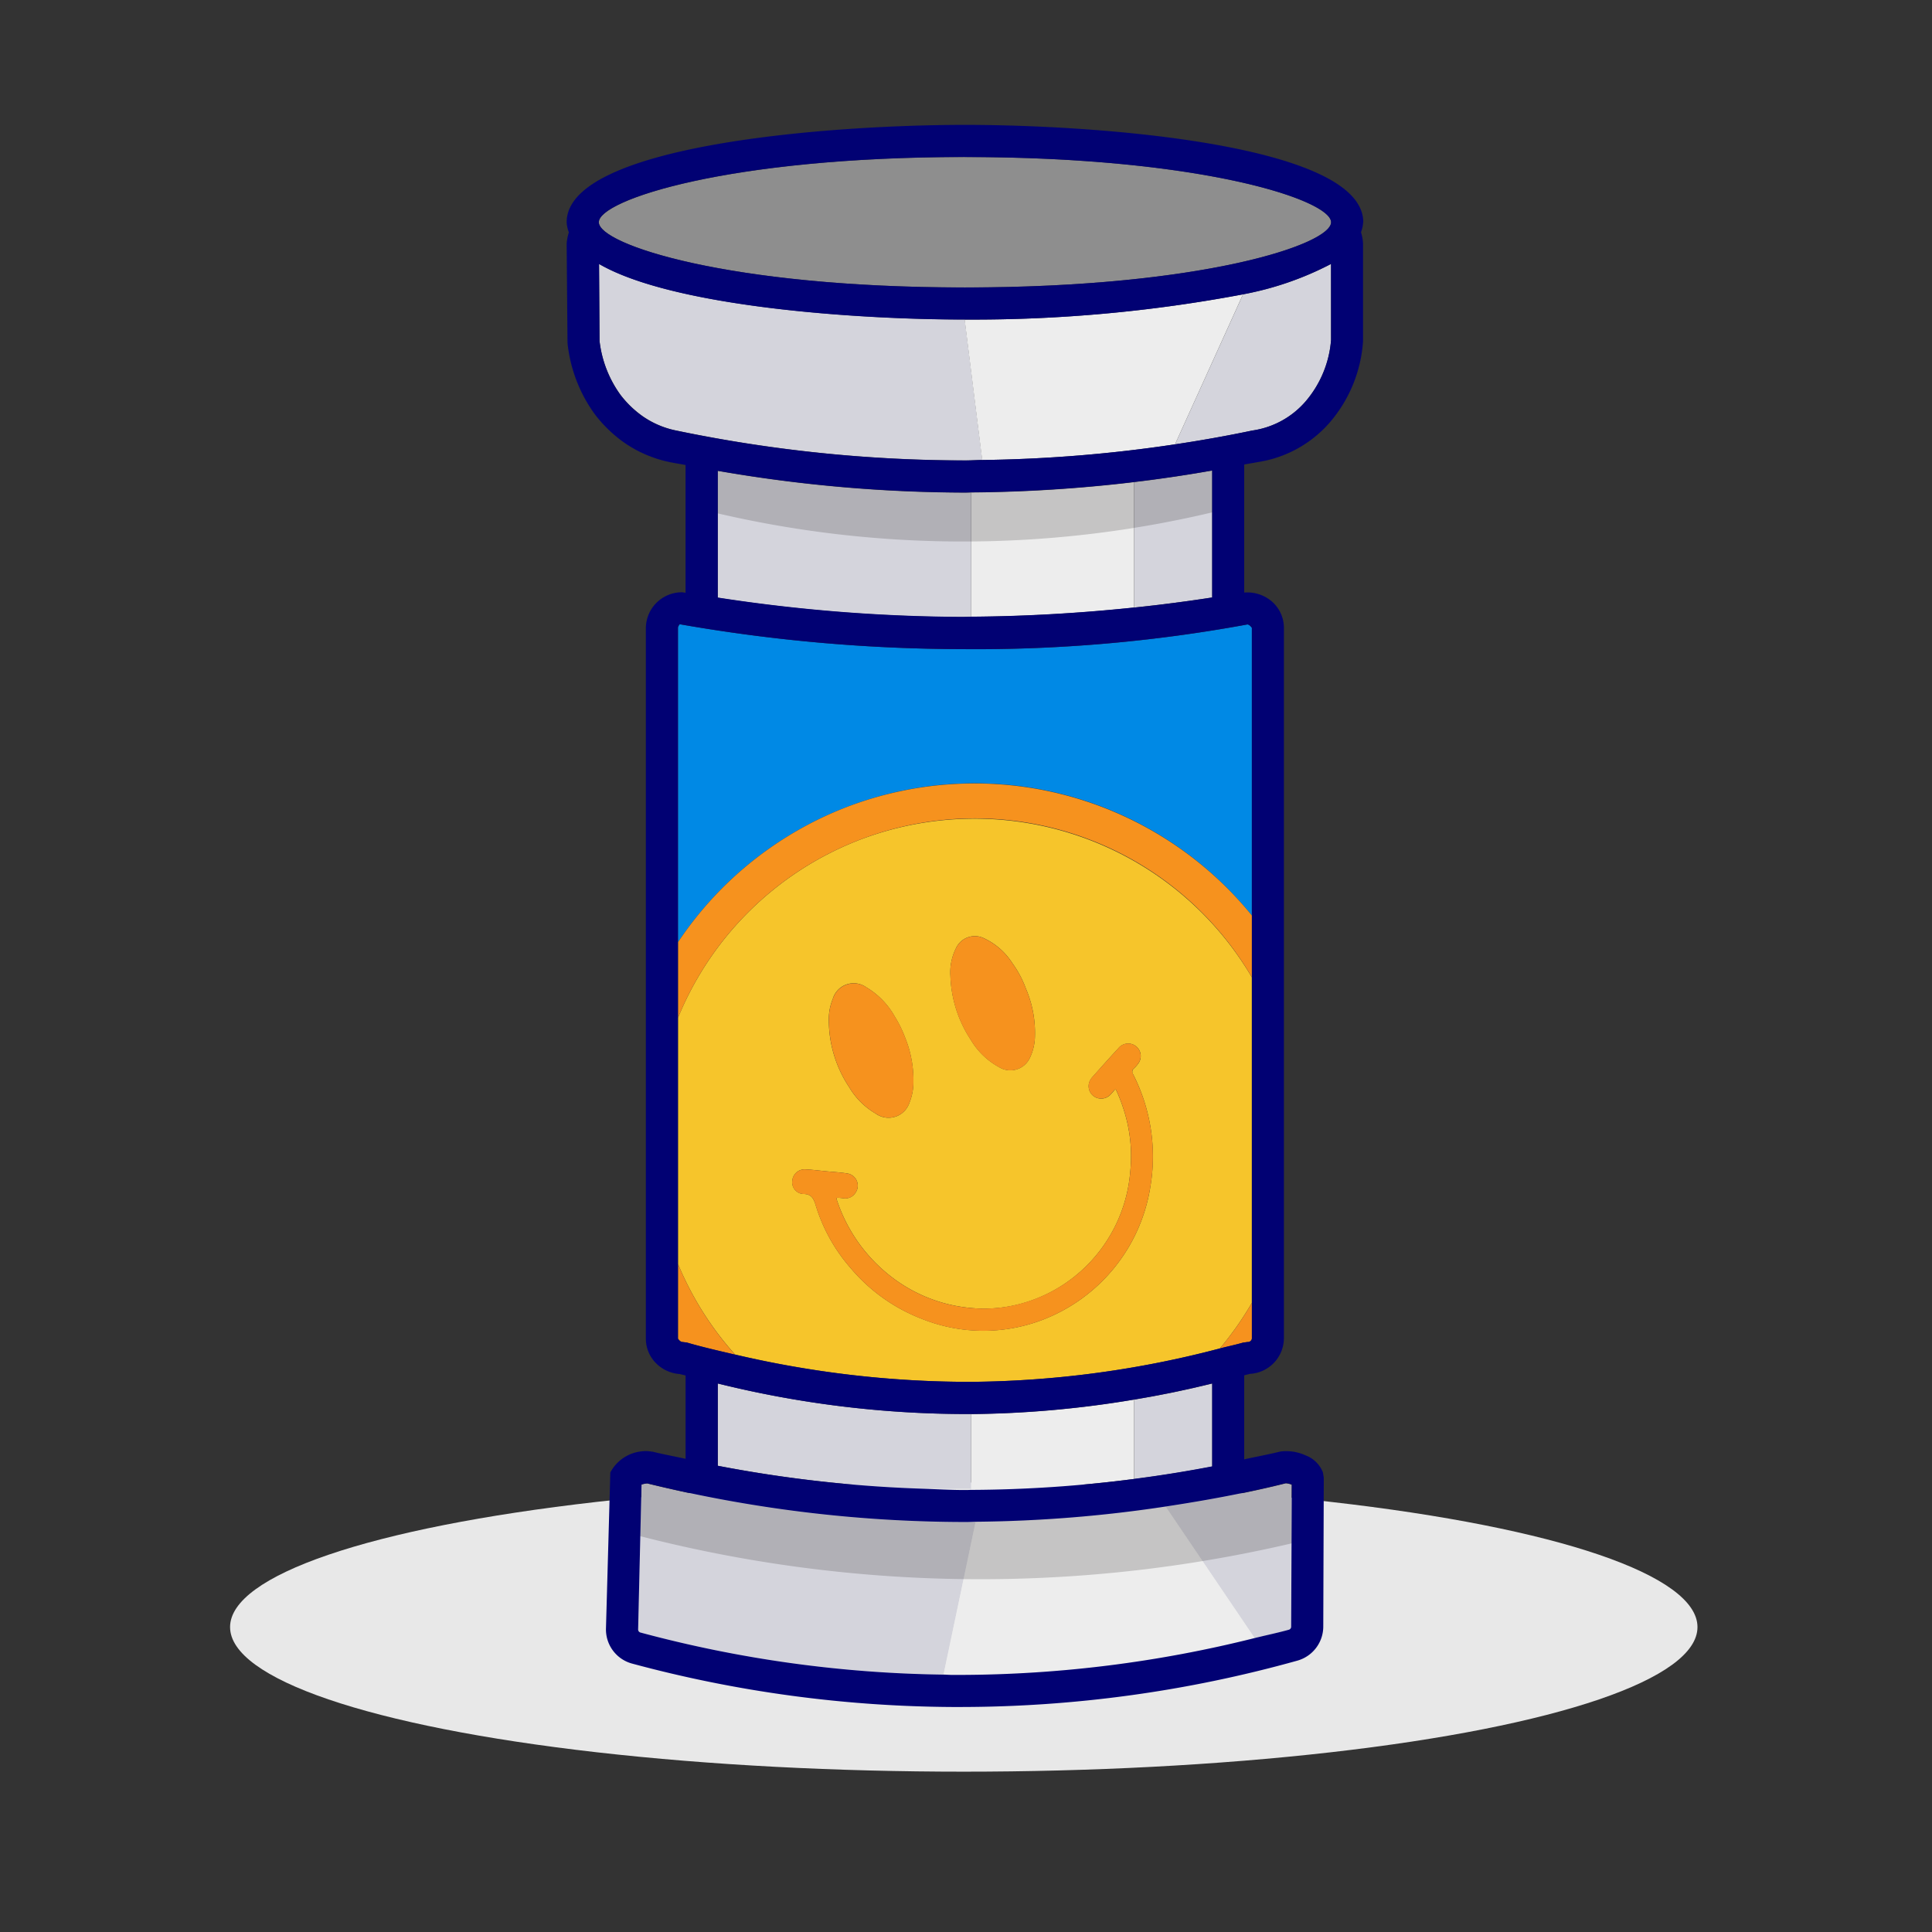 <svg xmlns="http://www.w3.org/2000/svg" xmlns:xlink="http://www.w3.org/1999/xlink" width="80" height="80" viewBox="0 0 80 80">
  <rect x="0" y="0" width="80" height="80" fill="#333333" stroke="none"/>
  <defs>
    <clipPath id="clip-path">
      <rect id="Rectangle_7403" data-name="Rectangle 7403" width="32.986" height="65.515" fill="none"/>
    </clipPath>
    <clipPath id="clip-path-2">
      <rect id="Rectangle_7401" data-name="Rectangle 7401" width="28.556" height="4.736" fill="none"/>
    </clipPath>
    <clipPath id="clip-path-3">
      <rect id="Rectangle_7402" data-name="Rectangle 7402" width="21.356" height="3.717" fill="none"/>
    </clipPath>
  </defs>
  <g id="Group_14389" data-name="Group 14389" transform="translate(7755 18864)">
    <rect id="Rectangle_7400" data-name="Rectangle 7400" width="80" height="80" transform="translate(-7755 -18864)" fill="#fff" opacity="0"/>
    <ellipse id="Ellipse_1155" data-name="Ellipse 1155" cx="30.381" cy="5.987" rx="30.381" ry="5.987" transform="translate(-7745.473 -18802.613)" fill="#e8e8e8"/>
    <g id="Group_14388" data-name="Group 14388" transform="translate(-7731.536 -18858.828)">
      <g id="Group_14387" data-name="Group 14387" transform="translate(0 0)">
        <g id="Group_14386" data-name="Group 14386">
          <g id="Group_14385" data-name="Group 14385" clip-path="url(#clip-path)">
            <path id="Path_29266" data-name="Path 29266" d="M16.161,6.4c9.81,0,15.161-1.782,15.161-2.7S25.971,1,16.161,1,1,2.783,1,3.7,6.352,6.4,16.161,6.4" transform="translate(0.332 0.331)" fill="#8e8e8e"/>
            <path id="Path_29267" data-name="Path 29267" d="M18.914,11.794c1.074-.164,2.139-.349,3.191-.571a3.579,3.579,0,0,0,2.219-1.212,4.442,4.442,0,0,0,1.05-2.536V4.323A12.977,12.977,0,0,1,21.731,5.58l-2.817,6.213" transform="translate(6.278 1.434)" fill="#d4d4dc"/>
            <path id="Path_29268" data-name="Path 29268" d="M1.007,4.325l.021,3.189A4.726,4.726,0,0,0,1.9,9.746a4.246,4.246,0,0,0,.9.871,3.722,3.722,0,0,0,1.392.6,58.864,58.864,0,0,0,12.026,1.24c.221,0,.44-.016.659-.019l-.727-5.816c-4.489,0-12.086-.529-15.137-2.3" transform="translate(0.334 1.435)" fill="#d4d4dc"/>
            <path id="Path_29269" data-name="Path 29269" d="M14.99,11.658a60.315,60.315,0,0,1-10.292-.9v5.252a68.1,68.1,0,0,0,10.124.8c.123,0,.246-.007.369-.008V11.652c-.067,0-.135.005-.2.005" transform="translate(1.559 3.569)" fill="#d4d4dc"/>
            <path id="Path_29270" data-name="Path 29270" d="M15.19,40.393h-.257A42.891,42.891,0,0,1,4.7,39.129v3.406a54.039,54.039,0,0,0,8.44.95H15.19Z" transform="translate(1.56 12.987)" fill="#d4d4dc"/>
            <path id="Path_29271" data-name="Path 29271" d="M17.639,11.226v5.194q1.624-.17,3.237-.418V10.747q-1.6.284-3.237.479" transform="translate(5.855 3.566)" fill="#d4d4dc"/>
            <path id="Path_29272" data-name="Path 29272" d="M17.639,39.8v3.286q1.624-.21,3.237-.518V39.13q-1.608.4-3.237.667" transform="translate(5.855 12.987)" fill="#d4d4dc"/>
            <path id="Path_29273" data-name="Path 29273" d="M15.82,43.841h-.081A55.439,55.439,0,0,1,2.6,42.237a.891.891,0,0,0-.24.048l-.137,5.986a.134.134,0,0,0,.091.137,50.7,50.7,0,0,0,12.555,1.741l1.327-6.32c-.125,0-.249.012-.374.012" transform="translate(0.738 14.018)" fill="#d4d4dc"/>
            <path id="Path_29274" data-name="Path 29274" d="M18.624,43.2q1.84,2.721,3.683,5.441c.474-.119.954-.214,1.425-.348a.129.129,0,0,0,.089-.132l.021-5.868a.726.726,0,0,0-.249-.059c-1.624.406-3.29.713-4.969.966" transform="translate(6.181 14.017)" fill="#d4d4dc"/>
            <path id="Path_29275" data-name="Path 29275" d="M12.576,11.535v5.146c2.244-.015,4.5-.145,6.743-.38V11.107a60.753,60.753,0,0,1-6.743.428" transform="translate(4.174 3.686)" fill="#ededed"/>
            <path id="Path_29276" data-name="Path 29276" d="M12.588,40.226h-.012v3.142a54.113,54.113,0,0,0,6.743-.452V39.631a42.962,42.962,0,0,1-6.731.6" transform="translate(4.174 13.153)" fill="#ededed"/>
            <path id="Path_29277" data-name="Path 29277" d="M13.044,43.59l-1.327,6.32c.124,0,.248.013.372.015h.3A50.584,50.584,0,0,0,24.6,48.4q-1.842-2.721-3.683-5.441a55.178,55.178,0,0,1-7.873.631" transform="translate(3.889 14.258)" fill="#ededed"/>
            <path id="Path_29278" data-name="Path 29278" d="M12.387,6.312h-.015q.364,2.909.727,5.816a58.517,58.517,0,0,0,7.986-.649L23.9,5.268A60.2,60.2,0,0,1,12.387,6.312" transform="translate(4.106 1.748)" fill="#ededed"/>
            <path id="Path_29279" data-name="Path 29279" d="M15.229,16.555a68.426,68.426,0,0,1-11.7-1.031c.007.009-.067.08-.067.147V28.69a14.761,14.761,0,0,1,23.761-1.105V15.671c-.095-.136-.181-.137-.182-.137a62.02,62.02,0,0,1-11.813,1.022" transform="translate(1.149 5.152)" fill="#0089e5"/>
            <path id="Path_29280" data-name="Path 29280" d="M10.919,22.472a13.3,13.3,0,0,0-7.456,7.341v10.2a13.236,13.236,0,0,0,2.359,3.744A42.526,42.526,0,0,0,15.6,44.891a41.636,41.636,0,0,0,10.3-1.384,13.29,13.29,0,0,0,1.323-1.886V28.138a13.328,13.328,0,0,0-16.305-5.666m4.062,4.445a.859.859,0,0,1,1.161-.39,2.788,2.788,0,0,1,1.163,1.023,4.354,4.354,0,0,1,.561,1.051,4.656,4.656,0,0,1,.374,2.062,2.138,2.138,0,0,1-.2.794.89.89,0,0,1-1.283.4,3.064,3.064,0,0,1-1.171-1.132,5.1,5.1,0,0,1-.843-2.644,2.225,2.225,0,0,1,.24-1.165M9.872,29.031a.9.9,0,0,1,1.388-.477,3.265,3.265,0,0,1,1.173,1.205,4.934,4.934,0,0,1,.428.866,4.69,4.69,0,0,1,.344,1.981,2.219,2.219,0,0,1-.156.713.91.91,0,0,1-1.4.464,3.07,3.07,0,0,1-1.1-1.095A5.027,5.027,0,0,1,9.706,29.9a2.187,2.187,0,0,1,.166-.868m13.141,7.834a7.087,7.087,0,0,1-4.523,5.481,6.846,6.846,0,0,1-4.919-.061,7.276,7.276,0,0,1-2.982-2.132,7.063,7.063,0,0,1-1.43-2.592c-.092-.3-.2-.453-.527-.453a.482.482,0,0,1-.438-.539.514.514,0,0,1,.539-.479c.305.016.609.055.912.084.269.025.541.04.807.083a.511.511,0,0,1,.357.806.5.5,0,0,1-.483.228c-.061-.007-.121-.016-.182-.021-.129-.011-.137,0-.092.125a6.64,6.64,0,0,0,2.365,3.235,6.277,6.277,0,0,0,3.062,1.189,5.8,5.8,0,0,0,2.279-.192A6.117,6.117,0,0,0,20.152,40.3a6.2,6.2,0,0,0,2.035-4.1,6.289,6.289,0,0,0-.3-2.673,6.493,6.493,0,0,0-.266-.681c-.029-.068-.053-.084-.1-.021s-.1.113-.147.168a.528.528,0,0,1-.722.051.516.516,0,0,1-.1-.683.751.751,0,0,1,.077-.1c.357-.4.71-.8,1.071-1.187a.519.519,0,1,1,.807.654,1.313,1.313,0,0,1-.156.176.182.182,0,0,0-.039.26,7.488,7.488,0,0,1,.7,4.7" transform="translate(1.149 7.157)" fill="#f6c52b"/>
            <path id="Path_29281" data-name="Path 29281" d="M21.132,29.84c-.052-.105-.056-.18.039-.258a1.247,1.247,0,0,0,.156-.177.519.519,0,1,0-.807-.653c-.36.392-.714.788-1.07,1.185a.734.734,0,0,0-.079.1.516.516,0,0,0,.1.683.527.527,0,0,0,.722-.051c.049-.055.1-.109.147-.168s.075-.047.105.021a6.6,6.6,0,0,1,.265.681,6.268,6.268,0,0,1,.3,2.673,6.2,6.2,0,0,1-2.035,4.1A6.117,6.117,0,0,1,16.578,39.3,5.8,5.8,0,0,1,14.3,39.5a6.282,6.282,0,0,1-3.062-1.189,6.64,6.64,0,0,1-2.365-3.235c-.044-.127-.036-.136.093-.124.06.005.121.013.181.02a.493.493,0,0,0,.483-.228.51.51,0,0,0-.357-.806c-.266-.043-.538-.057-.807-.083-.3-.029-.607-.068-.911-.083a.513.513,0,0,0-.541.478.481.481,0,0,0,.438.539c.333,0,.437.151.527.453a7.047,7.047,0,0,0,1.432,2.592,7.287,7.287,0,0,0,2.981,2.134,6.846,6.846,0,0,0,4.919.06,7.087,7.087,0,0,0,4.523-5.481,7.478,7.478,0,0,0-.7-4.7" transform="translate(2.327 9.478)" fill="#f6921e"/>
            <path id="Path_29282" data-name="Path 29282" d="M10.095,32.079a.91.91,0,0,0,1.4-.464,2.257,2.257,0,0,0,.157-.713,4.732,4.732,0,0,0-.344-1.981,5,5,0,0,0-.429-.867,3.268,3.268,0,0,0-1.172-1.2.905.905,0,0,0-1.389.477,2.185,2.185,0,0,0-.165.868,5.037,5.037,0,0,0,.842,2.788,3.1,3.1,0,0,0,1.1,1.095" transform="translate(2.705 8.859)" fill="#f6921e"/>
            <path id="Path_29283" data-name="Path 29283" d="M13.945,30.645a.89.89,0,0,0,1.283-.4,2.144,2.144,0,0,0,.2-.794,4.684,4.684,0,0,0-.374-2.063,4.347,4.347,0,0,0-.561-1.05,2.788,2.788,0,0,0-1.163-1.023.858.858,0,0,0-1.161.39,2.225,2.225,0,0,0-.24,1.165,5.083,5.083,0,0,0,.843,2.644,3.073,3.073,0,0,0,1.171,1.132" transform="translate(3.96 8.372)" fill="#f6921e"/>
            <path id="Path_29284" data-name="Path 29284" d="M10.386,21.477a14.791,14.791,0,0,0-6.923,5.571v3.129A13.283,13.283,0,0,1,27.224,28.5V25.944a14.8,14.8,0,0,0-16.838-4.467" transform="translate(1.149 6.793)" fill="#f6921e"/>
            <path id="Path_29285" data-name="Path 29285" d="M20.31,38.509c.318-.084.639-.149.956-.24l.184-.027a.168.168,0,0,0,.182-.136V36.623a13.183,13.183,0,0,1-1.323,1.886" transform="translate(6.741 12.155)" fill="#f6921e"/>
            <path id="Path_29286" data-name="Path 29286" d="M3.463,35.419v3.087c.093.135.166.136.169.136l.2.025c.659.19,1.327.34,1.993.5a13.218,13.218,0,0,1-2.359-3.744" transform="translate(1.149 11.755)" fill="#f6921e"/>
            <g id="Group_14381" data-name="Group 14381" transform="translate(2.215 55.483)" opacity="0.2">
              <g id="Group_14380" data-name="Group 14380">
                <g id="Group_14379" data-name="Group 14379" clip-path="url(#clip-path-2)">
                  <path id="Path_29287" data-name="Path 29287" d="M1.663,44.391a56.6,56.6,0,0,0,14.367,2,56.662,56.662,0,0,0,14.189-1.662q-.17-1.42-.337-2.841A60.83,60.83,0,0,1,15.248,43.34,60.969,60.969,0,0,1,2.336,41.658Q2,43.025,1.663,44.391" transform="translate(-1.663 -41.657)" fill="#231f20"/>
                </g>
              </g>
            </g>
            <g id="Group_14384" data-name="Group 14384" transform="translate(5.815 13.533)" opacity="0.2">
              <g id="Group_14383" data-name="Group 14383">
                <g id="Group_14382" data-name="Group 14382" clip-path="url(#clip-path-3)">
                  <path id="Path_29288" data-name="Path 29288" d="M4.366,10.281v2.328a44.768,44.768,0,0,0,10.4,1.269,44.72,44.72,0,0,0,10.959-1.313v-2.4a59.606,59.606,0,0,1-10.834,1.024,59.749,59.749,0,0,1-10.522-.906" transform="translate(-4.366 -10.161)" fill="#231f20"/>
                </g>
              </g>
            </g>
            <path id="Path_29289" data-name="Path 29289" d="M32.986,4.03C32.986.843,22.2,0,16.493,0S0,.843,0,4.03a1.383,1.383,0,0,0,.091.421A1.99,1.99,0,0,0,0,4.921L.035,9.028a6.089,6.089,0,0,0,1.129,2.952,5.583,5.583,0,0,0,1.185,1.153,5.1,5.1,0,0,0,1.9.827c.224.048.45.08.675.124v5.29c-.044-.007-.087-.012-.131-.02A1.493,1.493,0,0,0,3.28,20.823V50.262a1.434,1.434,0,0,0,.457,1.051,1.538,1.538,0,0,0,.952.413c.077.023.157.037.236.059v3.45c-.452-.1-.908-.181-1.357-.293l-.16-.02a1.659,1.659,0,0,0-1.6.879l-.18,6.46A1.462,1.462,0,0,0,2.7,63.712a52,52,0,0,0,13.266,1.8h.3a51.945,51.945,0,0,0,14-1.922,1.469,1.469,0,0,0,1.064-1.409l.021-6.163-.036-.221a1.23,1.23,0,0,0-.707-.7,1.931,1.931,0,0,0-1.052-.164c-.5.123-1,.214-1.5.324v-3.48c.077-.021.158-.036.236-.059a1.489,1.489,0,0,0,1.408-1.464V20.823a1.447,1.447,0,0,0-.456-1.05,1.56,1.56,0,0,0-1.175-.409l-.013,0v-5.3c.184-.037.373-.063.557-.1A4.936,4.936,0,0,0,31.6,12.321a5.746,5.746,0,0,0,1.377-3.368V4.905a1.979,1.979,0,0,0-.085-.461,1.371,1.371,0,0,0,.089-.414M31.652,8.909a4.442,4.442,0,0,1-1.05,2.536,3.582,3.582,0,0,1-2.219,1.212c-1.052.222-2.119.409-3.191.571a58.729,58.729,0,0,1-7.986.649c-.22,0-.438.017-.659.019a58.864,58.864,0,0,1-12.026-1.24,3.722,3.722,0,0,1-1.392-.6,4.246,4.246,0,0,1-.9-.871,4.726,4.726,0,0,1-.867-2.232L1.341,5.761c3.051,1.771,10.649,2.3,15.137,2.3h.015A60.3,60.3,0,0,0,28.009,7.017,13.048,13.048,0,0,0,31.65,5.758ZM28.374,20.823V50.262a.168.168,0,0,1-.182.136l-.184.025c-.317.092-.638.157-.956.241a41.636,41.636,0,0,1-10.3,1.384,42.518,42.518,0,0,1-9.783-1.129c-.666-.156-1.333-.305-1.993-.5l-.2-.025s-.076,0-.169-.136V20.823c0-.067.073-.137.067-.148a68.305,68.305,0,0,0,11.7,1.032,62.02,62.02,0,0,0,11.813-1.022s.088,0,.182.137M30,62.179a.13.13,0,0,1-.091.132c-.471.132-.951.229-1.425.348a50.583,50.583,0,0,1-12.215,1.525h-.3c-.124,0-.248-.012-.372-.013A50.758,50.758,0,0,1,3.051,62.427a.131.131,0,0,1-.091-.136L3.1,56.3a.97.97,0,0,1,.241-.048,55.37,55.37,0,0,0,13.139,1.6h.081c.125,0,.249-.009.374-.011a55.568,55.568,0,0,0,7.873-.631c1.68-.254,3.346-.561,4.971-.967a.728.728,0,0,1,.248.059Zm-6.51-6.108a54.113,54.113,0,0,1-6.743.452c-.064,0-.128.005-.192.005H16.48c-.594,0-1.187-.036-1.781-.056a54.215,54.215,0,0,1-8.442-.948V52.116a42.91,42.91,0,0,0,10.236,1.265h.269a42.962,42.962,0,0,0,6.731-.6q1.63-.27,3.237-.667v3.434q-1.612.31-3.237.519m0-36.083c-2.244.234-4.5.365-6.743.38-.123,0-.246.008-.369.008a68.1,68.1,0,0,1-10.124-.8v-5.25a60.45,60.45,0,0,0,10.292.9l.2-.007a60.754,60.754,0,0,0,6.743-.428q1.636-.194,3.237-.478V19.57q-1.612.25-3.237.418m-7-18.656c9.81,0,15.161,1.783,15.161,2.7s-5.352,2.7-15.161,2.7S1.332,4.947,1.332,4.03s5.352-2.7,15.161-2.7" transform="translate(0 -0.001)" fill="#010173"/>
          </g>
        </g>
      </g>
    </g>
  </g>
</svg>
